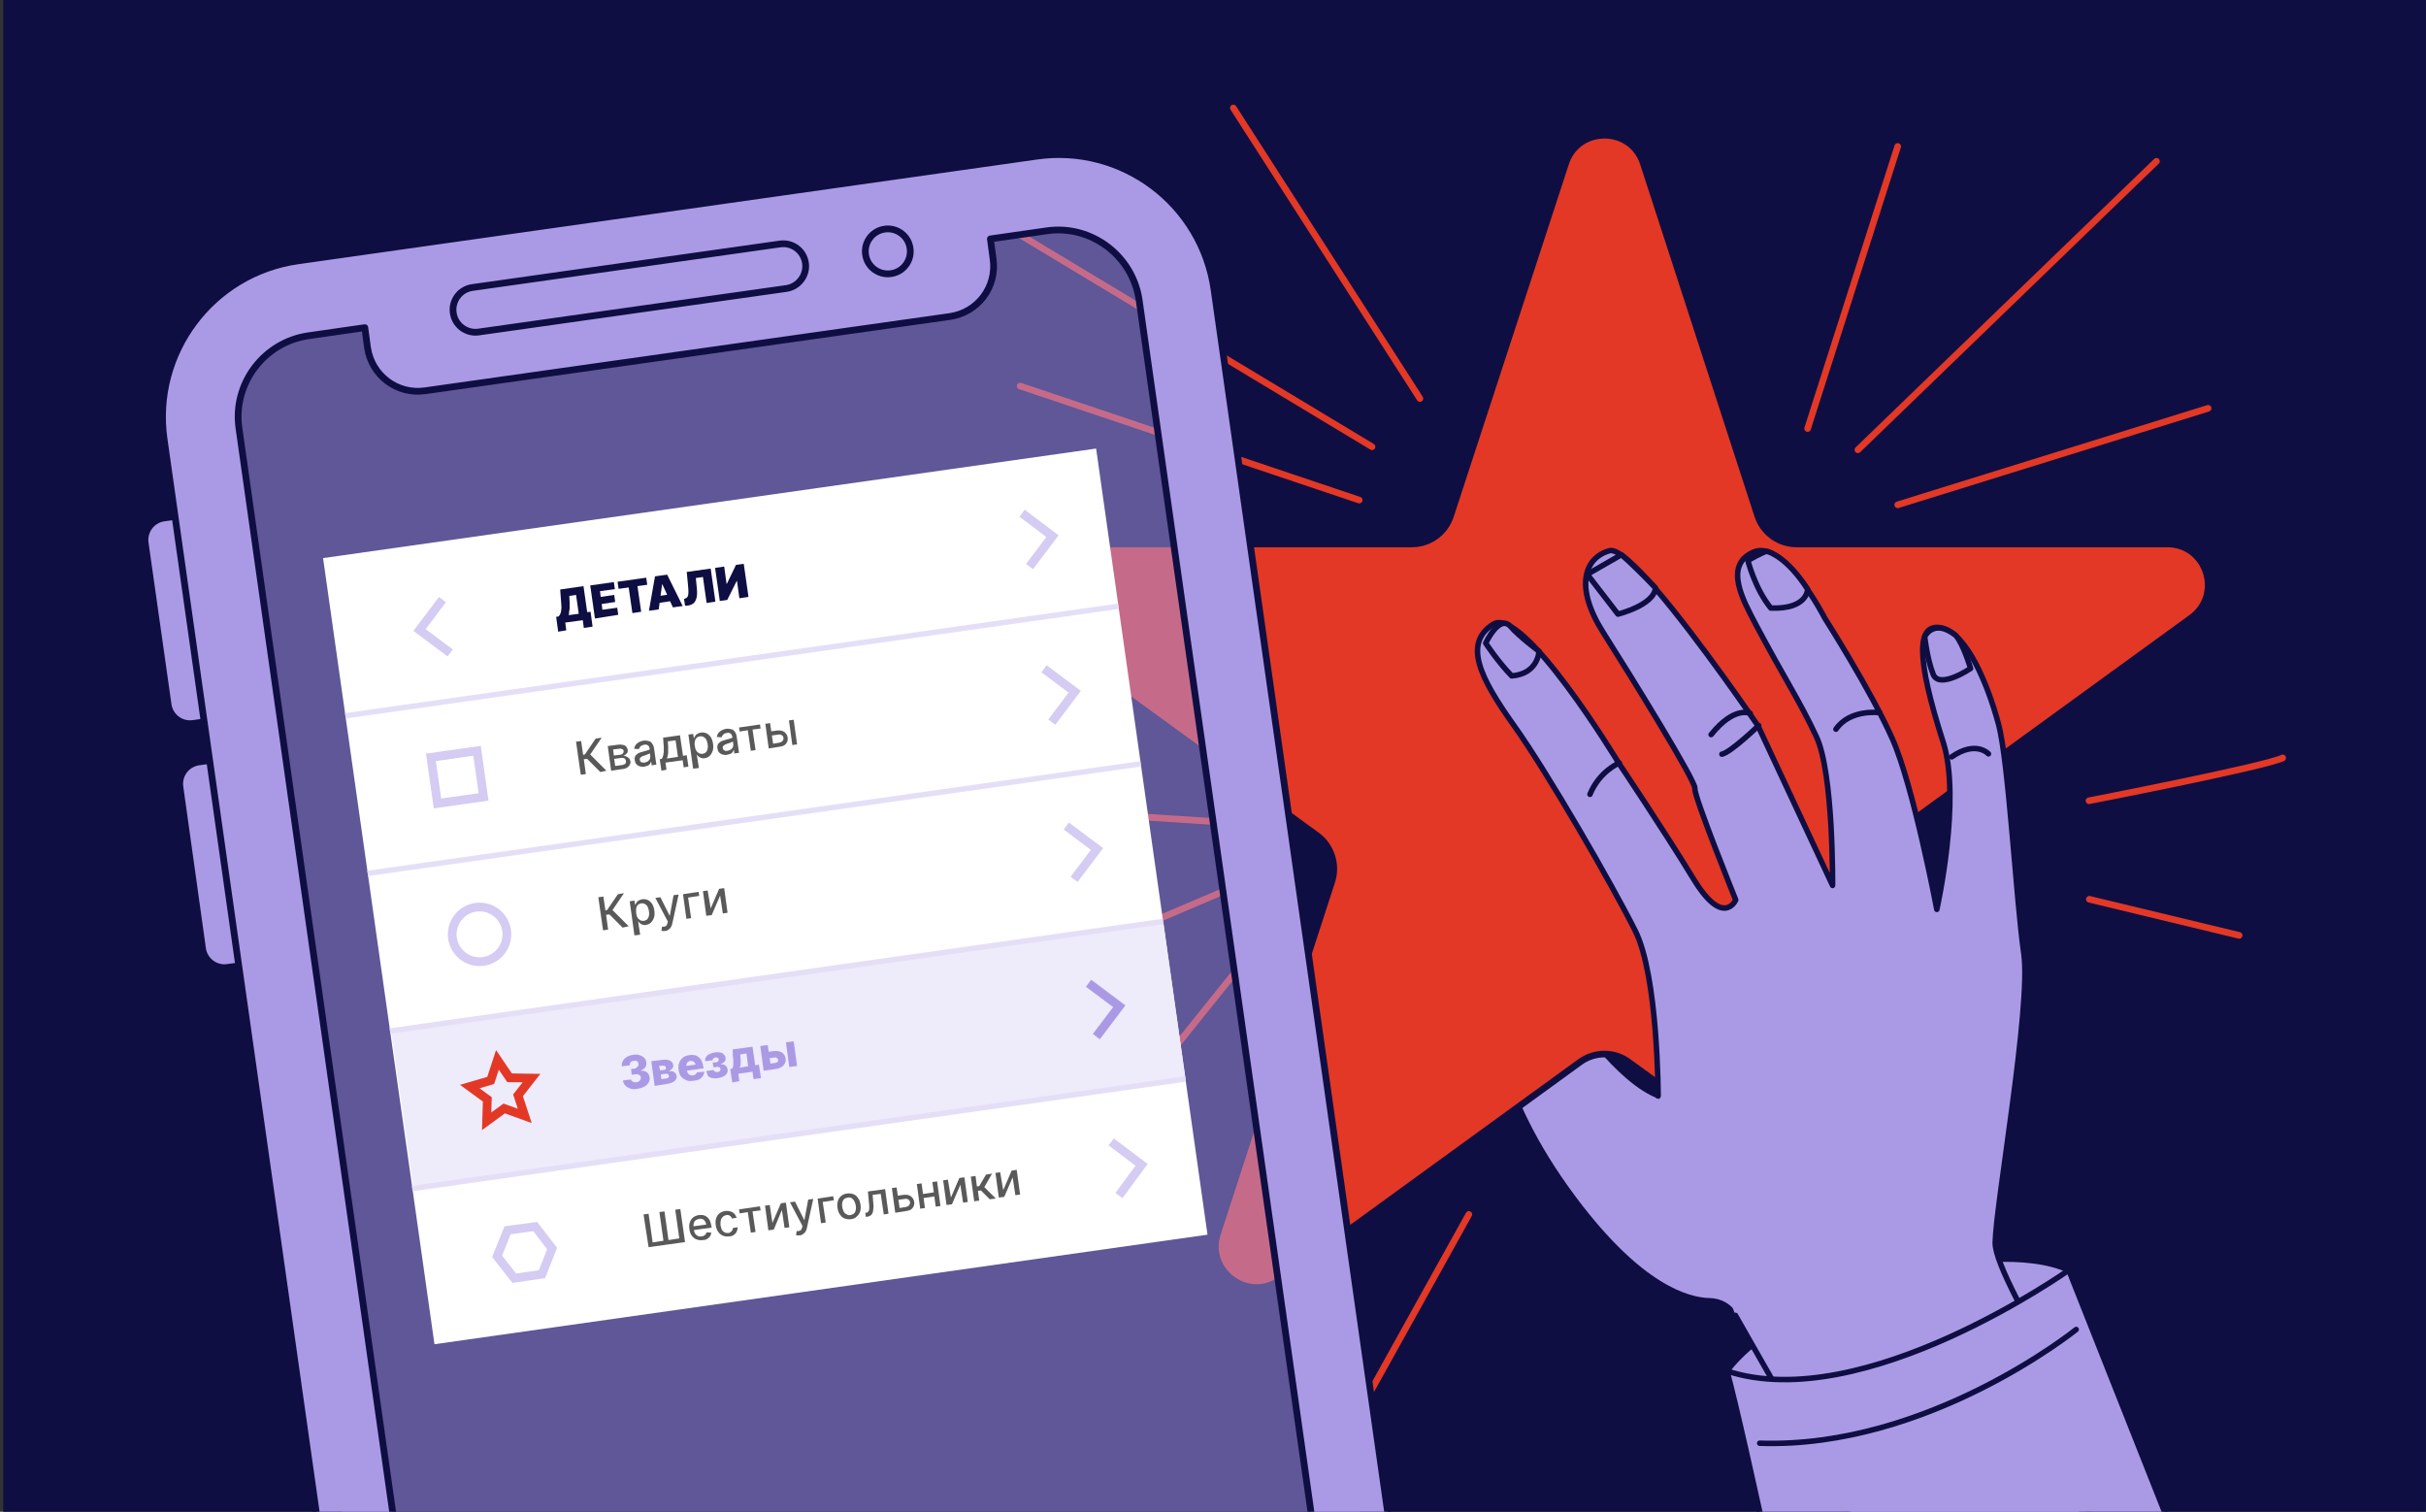 <svg width="719" height="448" viewBox="0 0 719 448" fill="none" xmlns="http://www.w3.org/2000/svg">
<rect x="0" y="0" width="719" height="448" fill="#333333" stroke="none"/>
<g clip-path="url(#clip0_9987_24937)">
<rect width="718" height="448" transform="translate(0.961)" fill="#0F0E42"/>
<path d="M402.828 418.398L435.328 359.898" stroke="#E33825" stroke-width="1.96" stroke-miterlimit="10" stroke-linecap="round" stroke-linejoin="round"/>
<path d="M365.528 262.897L252.328 311.097" stroke="#E33825" stroke-width="1.96" stroke-miterlimit="10" stroke-linecap="round" stroke-linejoin="round"/>
<path d="M377.228 274.197L322.328 342.697" stroke="#E33825" stroke-width="1.96" stroke-miterlimit="10" stroke-linecap="round" stroke-linejoin="round"/>
<path d="M360.327 243.497L264.227 237.297" stroke="#E33825" stroke-width="1.96" stroke-miterlimit="10" stroke-linecap="round" stroke-linejoin="round"/>
<path d="M406.631 132.397L291.031 62.797" stroke="#E33825" stroke-width="1.96" stroke-miterlimit="10" stroke-linecap="round" stroke-linejoin="round"/>
<path d="M402.828 148.198L302.328 114.398" stroke="#E33825" stroke-width="1.96" stroke-miterlimit="10" stroke-linecap="round" stroke-linejoin="round"/>
<path d="M420.831 118.1L365.531 32" stroke="#E33825" stroke-width="1.96" stroke-miterlimit="10" stroke-linecap="round" stroke-linejoin="round"/>
<path d="M496.126 325.899C484.626 324.699 472.626 310.099 456.726 287.699C447.726 275.099 439.926 272.499 434.426 274.199C428.726 275.999 426.926 283.399 431.026 287.799C446.126 303.899 441.226 321.599 466.526 355.399C485.926 381.299 500.026 385.399 506.826 385.499C509.826 385.599 512.526 387.099 514.026 389.599L531.326 418.399" fill="#AA9AE5"/>
<path d="M496.126 325.899C484.626 324.699 472.626 310.099 456.726 287.699C447.726 275.099 439.926 272.499 434.426 274.199C428.726 275.999 426.926 283.399 431.026 287.799C446.126 303.899 441.226 321.599 466.526 355.399C485.926 381.299 500.026 385.399 506.826 385.499C509.826 385.599 512.526 387.099 514.026 389.599L531.326 418.399" stroke="#0F0E42" stroke-width="1.631" stroke-miterlimit="10" stroke-linecap="round" stroke-linejoin="round"/>
<path d="M613.124 376.399C589.624 365.699 529.524 382.699 511.824 406.299C527.024 419.999 602.924 395.899 613.124 376.399Z" fill="#AA9AE5" stroke="#0F0E42" stroke-width="1.631" stroke-miterlimit="10" stroke-linecap="round" stroke-linejoin="round"/>
<path d="M487.025 48.399L520.925 152.799C522.525 157.799 527.225 161.199 532.425 161.199H642.325C654.025 161.199 658.925 176.199 649.425 183.099L560.625 247.599C556.425 250.699 554.625 256.199 556.225 261.199L590.125 365.599C593.725 376.799 580.925 386.099 571.425 379.199L482.625 314.699C478.425 311.599 472.625 311.599 468.325 314.699L379.525 379.199C370.025 386.099 357.225 376.799 360.825 365.599L394.725 261.199C396.325 256.199 394.525 250.699 390.325 247.599L301.525 183.099C292.025 176.199 296.925 161.199 308.625 161.199H418.425C423.725 161.199 428.325 157.799 429.925 152.799L464.025 48.399C467.625 37.299 483.425 37.299 487.025 48.399Z" fill="#E33825" stroke="#0F0E42" stroke-width="1.96" stroke-miterlimit="10" stroke-linecap="round" stroke-linejoin="round"/>
<path d="M514.324 389.799C514.324 389.799 561.524 472.799 562.724 473.499C563.924 474.199 631.624 441.399 631.624 441.399C631.624 441.399 591.124 379.899 591.324 368.299C591.524 356.699 602.024 298.399 599.824 282.699C597.524 266.999 595.324 225.299 592.224 214.299C589.224 203.299 583.124 187.899 575.524 186.099C567.924 184.399 567.824 194.799 575.924 219.999C581.324 236.799 574.024 269.499 574.024 269.499C574.024 269.499 567.124 232.999 560.824 218.899C554.524 204.699 540.824 183.199 540.824 183.199C540.824 183.199 528.824 159.699 519.724 163.599C510.624 167.499 516.824 178.199 520.124 184.599C529.024 201.399 533.224 207.399 538.324 218.299C543.424 229.199 543.124 262.399 543.124 262.399L521.024 215.099C521.024 215.099 503.624 189.499 490.424 174.199C484.424 167.299 479.324 162.599 477.024 163.199C469.524 165.299 466.624 173.999 475.124 187.399C483.624 200.799 502.724 231.699 502.324 233.699C501.924 235.699 514.424 266.699 514.424 266.699C514.424 266.699 510.824 275.099 501.924 260.499C493.024 245.899 479.724 226.099 479.724 226.099C479.724 226.099 451.424 179.299 442.524 184.999C433.724 190.599 438.424 200.599 448.624 214.899C458.824 229.199 477.824 262.199 484.624 275.799C491.424 289.299 491.424 324.799 491.424 324.799" fill="#AA9AE5"/>
<path d="M514.324 389.799C514.324 389.799 561.524 472.799 562.724 473.499C563.924 474.199 631.624 441.399 631.624 441.399C631.624 441.399 591.124 379.899 591.324 368.299C591.524 356.699 602.024 298.399 599.824 282.699C597.524 266.999 595.324 225.299 592.224 214.299C589.224 203.299 583.124 187.899 575.524 186.099C567.924 184.399 567.824 194.799 575.924 219.999C581.324 236.799 574.024 269.499 574.024 269.499C574.024 269.499 567.124 232.999 560.824 218.899C554.524 204.699 540.824 183.199 540.824 183.199C540.824 183.199 528.824 159.699 519.724 163.599C510.624 167.499 516.824 178.199 520.124 184.599C529.024 201.399 533.224 207.399 538.324 218.299C543.424 229.199 543.124 262.399 543.124 262.399L521.024 215.099C521.024 215.099 503.624 189.499 490.424 174.199C484.424 167.299 479.324 162.599 477.024 163.199C469.524 165.299 466.624 173.999 475.124 187.399C483.624 200.799 502.724 231.699 502.324 233.699C501.924 235.699 514.424 266.699 514.424 266.699C514.424 266.699 510.824 275.099 501.924 260.499C493.024 245.899 479.724 226.099 479.724 226.099C479.724 226.099 451.424 179.299 442.524 184.999C433.724 190.599 438.424 200.599 448.624 214.899C458.824 229.199 477.824 262.199 484.624 275.799C491.424 289.299 491.424 324.799 491.424 324.799" stroke="#0F0E42" stroke-width="1.631" stroke-miterlimit="10" stroke-linecap="round" stroke-linejoin="round"/>
<path d="M479.526 181.999C479.526 181.999 490.326 179.299 490.626 174.199C482.926 166.199 480.526 164.399 480.526 164.399L470.426 170.199L479.526 181.999Z" fill="#AA9AE5" stroke="#0F0E42" stroke-width="1.631" stroke-miterlimit="10" stroke-linecap="round" stroke-linejoin="round"/>
<path d="M456.124 192.999C456.124 192.999 455.924 199.699 448.024 200.299C443.924 196.099 440.324 190.599 440.324 190.599C440.324 190.599 444.324 181.999 447.624 185.599C450.424 188.799 456.124 192.999 456.124 192.999Z" fill="#AA9AE5" stroke="#0F0E42" stroke-width="1.631" stroke-miterlimit="10" stroke-linecap="round" stroke-linejoin="round"/>
<path d="M535.723 174.599C535.723 174.599 535.823 180.599 524.823 180.199C520.123 174.499 518.023 166.099 518.023 166.099C518.023 166.099 523.123 163.199 523.723 163.399C524.323 163.599 529.423 164.899 535.723 174.599Z" fill="#AA9AE5" stroke="#0F0E42" stroke-width="1.631" stroke-miterlimit="10" stroke-linecap="round" stroke-linejoin="round"/>
<path d="M584.026 198.099C584.026 198.099 574.726 204.399 572.926 199.799C571.126 195.199 570.426 188.699 570.426 188.699C570.426 188.699 573.026 183.099 579.626 188.299C581.926 190.899 584.026 198.099 584.026 198.099Z" fill="#AA9AE5" stroke="#0F0E42" stroke-width="1.631" stroke-miterlimit="10" stroke-linecap="round" stroke-linejoin="round"/>
<path d="M518.725 211.399C518.725 211.399 514.025 209.099 507.125 217.699" stroke="#0F0E42" stroke-width="1.631" stroke-miterlimit="10" stroke-linecap="round" stroke-linejoin="round"/>
<path d="M479.923 226.099C479.923 226.099 474.023 228.499 471.223 235.399" stroke="#0F0E42" stroke-width="1.631" stroke-miterlimit="10" stroke-linecap="round" stroke-linejoin="round"/>
<path d="M521.224 214.999C521.224 214.999 512.924 222.999 510.324 223.499" stroke="#0F0E42" stroke-width="1.631" stroke-miterlimit="10" stroke-linecap="round" stroke-linejoin="round"/>
<path d="M557.125 211.199C557.125 211.199 548.325 209.999 544.125 216.099" stroke="#0F0E42" stroke-width="1.631" stroke-miterlimit="10" stroke-linecap="round" stroke-linejoin="round"/>
<path d="M589.326 223.399C589.326 223.399 585.626 219.299 578.426 224.299" stroke="#0F0E42" stroke-width="1.631" stroke-miterlimit="10" stroke-linecap="round" stroke-linejoin="round"/>
<path d="M663.624 503.799L613.124 376.399C613.124 376.399 552.224 419.599 511.824 406.299C516.924 424.699 535.224 511.599 535.224 511.599C537.024 517.799 665.524 509.999 663.624 503.799Z" fill="#AA9AE5" stroke="#0F0E42" stroke-width="1.631" stroke-miterlimit="10" stroke-linecap="round" stroke-linejoin="round"/>
<path d="M615.323 393.999C615.323 393.999 571.423 429.399 521.523 427.699" stroke="#0F0E42" stroke-width="1.631" stroke-miterlimit="10" stroke-linecap="round" stroke-linejoin="round"/>
<path opacity="0.52" d="M303.525 60.999L95.725 90.399C71.525 93.799 54.625 116.299 58.025 140.499L118.525 567.199C121.925 591.399 144.425 608.299 168.625 604.899L376.425 575.399C400.625 571.999 417.525 549.499 414.125 525.299L353.625 98.699C350.225 74.499 327.725 57.599 303.525 60.999Z" fill="#AA9AE5"/>
<path d="M71.925 223.999L80.525 284.899L67.425 286.699C63.825 287.199 60.525 284.699 60.025 281.099L53.325 233.199C52.825 229.599 55.325 226.299 58.925 225.799L71.925 223.999Z" fill="#AA9AE5" stroke="#0F0E42" stroke-width="2" stroke-miterlimit="10" stroke-linecap="round" stroke-linejoin="round"/>
<path d="M61.625 151.699L70.225 212.599L57.225 214.399C53.625 214.899 50.325 212.399 49.825 208.799L43.025 160.899C42.525 157.299 45.025 153.999 48.625 153.499L61.625 151.699Z" fill="#AA9AE5" stroke="#0F0E42" stroke-width="2" stroke-miterlimit="10" stroke-linecap="round" stroke-linejoin="round"/>
<path d="M307.123 46.299L88.323 77.299C62.823 80.899 45.023 104.599 48.623 130.099L112.323 579.299C115.923 604.799 139.623 622.599 165.123 618.999L383.923 587.999C409.423 584.399 427.223 560.699 423.623 535.199L359.823 85.899C356.223 60.399 332.623 42.599 307.123 46.299ZM401.323 538.299C403.223 551.499 393.923 563.799 380.723 565.699L161.923 596.699C148.723 598.599 136.423 589.299 134.523 576.099L70.823 126.899C68.923 113.699 78.223 101.399 91.423 99.499L108.123 97.099L108.923 102.999C110.123 111.299 117.723 116.999 126.023 115.799L281.523 93.799C289.823 92.599 295.523 84.999 294.323 76.699L293.523 70.799L310.223 68.399C323.423 66.499 335.723 75.799 337.623 88.999L401.323 538.299Z" fill="#AA9AE5" stroke="#0F0E42" stroke-width="2" stroke-miterlimit="10" stroke-linecap="round" stroke-linejoin="round"/>
<path d="M233.025 85.499L141.825 98.399C138.225 98.899 134.825 96.399 134.325 92.699C133.825 89.099 136.325 85.699 140.025 85.199L231.225 72.299C234.825 71.799 238.225 74.299 238.725 77.999C239.225 81.599 236.625 84.999 233.025 85.499Z" fill="#AA9AE5" stroke="#0F0E42" stroke-width="2" stroke-miterlimit="10" stroke-linecap="round" stroke-linejoin="round"/>
<path d="M264.025 81.099C260.425 81.599 257.025 79.099 256.525 75.399C256.025 71.799 258.525 68.399 262.225 67.899C265.825 67.399 269.225 69.899 269.725 73.599C270.225 77.199 267.725 80.599 264.025 81.099Z" fill="#AA9AE5" stroke="#0F0E42" stroke-width="2" stroke-miterlimit="10" stroke-linecap="round" stroke-linejoin="round"/>
<path d="M324.859 132.926L95.75 165.391L128.763 398.362L357.872 365.896L324.859 132.926Z" fill="white"/>
<path d="M344.769 273.215L115.957 305.638L122.579 352.371L351.391 319.947L344.769 273.215Z" fill="#EEEBFA"/>
<path d="M331.359 178.87L102.25 211.335L102.474 212.92L331.584 180.454L331.359 178.87Z" fill="#E4DFF7"/>
<path d="M337.961 225.572L108.852 258.037L109.076 259.622L338.185 227.156L337.961 225.572Z" fill="#E4DFF7"/>
<path d="M344.562 272.274L115.453 304.739L115.678 306.323L344.787 273.858L344.562 272.274Z" fill="#E4DFF7"/>
<path d="M351.164 318.976L122.055 351.441L122.279 353.025L351.388 320.56L351.164 318.976Z" fill="#E4DFF7"/>
<path d="M133.428 193.497L124.328 186.697L131.128 177.697" stroke="#D4CCF2" stroke-width="2.588" stroke-miterlimit="10"/>
<path d="M309.426 198.197L318.526 204.997L311.726 213.997" stroke="#D4CCF2" stroke-width="2.588" stroke-miterlimit="10"/>
<path d="M302.926 152.097L311.926 158.897L305.126 167.897" stroke="#D4CCF2" stroke-width="2.588" stroke-miterlimit="10"/>
<path d="M316.027 244.797L325.127 251.597L318.327 260.597" stroke="#D4CCF2" stroke-width="2.588" stroke-miterlimit="10"/>
<path d="M322.625 291.397L331.725 298.197L324.925 307.197" stroke="#AA9AE5" stroke-width="2.588" stroke-miterlimit="10"/>
<path d="M329.328 338.397L338.328 345.197L331.628 354.297" stroke="#D4CCF2" stroke-width="2.588" stroke-miterlimit="10"/>
<path d="M141.382 222.501L127.719 224.437L129.655 238.101L143.318 236.164L141.382 222.501Z" stroke="#D4CCF2" stroke-width="2.588" stroke-miterlimit="10"/>
<path d="M142.127 284.997C146.601 284.997 150.227 281.37 150.227 276.897C150.227 272.423 146.601 268.797 142.127 268.797C137.654 268.797 134.027 272.423 134.027 276.897C134.027 281.37 137.654 284.997 142.127 284.997Z" stroke="#D4CCF2" stroke-width="2.588" stroke-miterlimit="10"/>
<path d="M147.427 314.097L151.027 319.397L157.527 319.497L153.527 324.597L155.527 330.697L149.427 328.497L144.227 332.297L144.427 325.797L139.227 321.997L145.427 320.197L147.427 314.097Z" stroke="#E33825" stroke-width="2.588" stroke-miterlimit="10"/>
<path d="M158.628 363.497L150.428 364.597L147.328 372.297L152.428 378.797L160.628 377.597L163.628 369.997L158.628 363.497Z" stroke="#D4CCF2" stroke-width="2.588" stroke-miterlimit="10"/>
<path d="M165.428 187.197L164.828 182.797L165.528 182.697C165.728 182.497 165.928 182.297 166.028 181.997C166.128 181.697 166.328 181.297 166.328 180.797C166.428 180.297 166.428 179.697 166.328 178.897L166.028 174.697L172.928 173.697L174.028 181.397L175.028 181.297L175.628 185.697L173.028 186.097L172.728 183.797L167.528 184.497L167.828 186.797L165.428 187.197ZM168.528 182.297L171.528 181.897L170.728 176.297L168.728 176.597L168.828 178.597C168.828 179.197 168.828 179.697 168.828 180.197C168.828 180.697 168.728 181.097 168.628 181.397C168.728 181.697 168.628 181.997 168.528 182.297Z" fill="#0F0E42"/>
<path d="M176.33 183.297L174.93 173.497L181.93 172.497L182.23 174.597L177.83 175.197L178.03 176.897L182.03 176.297L182.33 178.397L178.33 178.997L178.53 180.697L182.93 180.097L183.23 182.197L176.33 183.297Z" fill="#0F0E42"/>
<path d="M183.327 174.497L183.027 172.397L191.527 171.197L191.827 173.297L188.927 173.697L190.027 181.297L187.427 181.697L186.327 174.097L183.327 174.497Z" fill="#0F0E42"/>
<path d="M195.228 180.597L192.328 180.997L194.128 170.797L197.728 170.297L202.328 179.597L199.428 179.997L196.328 173.197H196.228L195.228 180.597ZM194.128 176.797L199.528 175.997L199.828 177.997L194.428 178.797L194.128 176.797Z" fill="#0F0E42"/>
<path d="M203.027 179.497L202.727 177.497L203.027 177.397C203.327 177.297 203.627 177.097 203.727 176.897C203.927 176.597 204.027 176.197 204.027 175.697C204.027 175.197 204.027 174.497 203.927 173.597L203.527 169.497L210.627 168.497L212.027 178.297L209.427 178.697L208.327 170.997L206.227 171.297L206.527 174.397C206.627 175.497 206.627 176.497 206.427 177.197C206.227 177.897 205.927 178.497 205.527 178.797C205.027 179.197 204.427 179.397 203.627 179.497H203.027Z" fill="#0F0E42"/>
<path d="M211.93 168.297L214.63 167.897L215.33 172.997H215.43L218.13 167.397L220.43 167.097L221.83 176.897L219.13 177.297L218.43 172.197H218.33L215.53 177.797L213.33 178.097L211.93 168.297Z" fill="#0F0E42"/>
<path d="M177.927 228.797L174.027 224.897L173.027 224.997L173.627 229.397L172.127 229.597L170.727 219.797L172.227 219.597L172.827 223.697L173.327 223.597L176.527 218.897L178.327 218.597L174.927 223.597L179.727 228.397L177.927 228.797Z" fill="#595959"/>
<path d="M181.125 228.397L180.125 221.097L183.125 220.697C183.925 220.597 184.625 220.697 185.125 220.897C185.625 221.197 185.925 221.597 186.025 222.197C186.125 222.597 186.025 222.997 185.725 223.297C185.525 223.597 185.125 223.797 184.725 223.997C185.025 223.997 185.325 223.997 185.625 224.197C185.925 224.297 186.125 224.497 186.425 224.697C186.625 224.897 186.725 225.197 186.825 225.597C186.925 225.997 186.825 226.297 186.625 226.697C186.425 226.997 186.225 227.297 185.825 227.497C185.425 227.697 185.025 227.897 184.525 227.897L181.125 228.397ZM181.925 223.897L183.625 223.697C183.925 223.697 184.125 223.597 184.325 223.497C184.525 223.397 184.625 223.297 184.725 223.097C184.825 222.897 184.825 222.797 184.825 222.597C184.825 222.297 184.625 222.097 184.425 221.997C184.125 221.897 183.825 221.797 183.425 221.897L181.725 222.097L181.925 223.897ZM182.325 226.997L184.525 226.697C184.925 226.597 185.125 226.497 185.325 226.297C185.525 226.097 185.525 225.897 185.525 225.597C185.525 225.297 185.325 224.997 185.125 224.797C184.925 224.597 184.625 224.597 184.225 224.597L182.025 224.897L182.325 226.997Z" fill="#595959"/>
<path d="M190.926 227.197C190.426 227.297 190.026 227.197 189.626 227.097C189.226 226.997 188.926 226.797 188.626 226.497C188.326 226.197 188.226 225.797 188.126 225.297C188.026 224.897 188.126 224.497 188.226 224.197C188.326 223.897 188.526 223.697 188.826 223.497C189.026 223.297 189.326 223.097 189.726 222.997C190.026 222.897 190.426 222.797 190.726 222.697C191.126 222.597 191.526 222.497 191.826 222.397C192.126 222.297 192.326 222.197 192.426 222.197C192.526 222.097 192.626 221.997 192.526 221.797C192.426 221.397 192.326 221.097 192.026 220.897C191.726 220.697 191.426 220.597 190.926 220.697C190.426 220.797 190.126 220.897 189.826 221.197C189.626 221.497 189.426 221.697 189.326 221.997L187.926 221.897C188.026 221.397 188.226 220.997 188.426 220.697C188.726 220.397 189.026 220.097 189.426 219.897C189.826 219.697 190.226 219.597 190.626 219.497C190.926 219.497 191.226 219.397 191.526 219.497C191.826 219.497 192.226 219.597 192.526 219.697C192.826 219.797 193.126 220.097 193.326 220.397C193.526 220.697 193.726 221.097 193.826 221.697L194.526 226.597L193.126 226.797L193.026 225.797H192.926C192.826 225.997 192.726 226.197 192.626 226.397C192.426 226.597 192.226 226.797 192.026 226.897C191.626 226.997 191.326 227.097 190.926 227.197ZM191.026 225.997C191.426 225.897 191.726 225.797 192.026 225.597C192.326 225.397 192.426 225.197 192.626 224.897C192.726 224.597 192.726 224.297 192.726 224.097L192.626 223.197C192.626 223.297 192.526 223.297 192.326 223.397C192.226 223.497 192.026 223.497 191.826 223.597C191.626 223.697 191.426 223.697 191.326 223.797C191.226 223.897 191.026 223.897 190.926 223.897C190.626 223.997 190.426 224.097 190.226 224.197C190.026 224.297 189.826 224.497 189.726 224.597C189.626 224.797 189.526 224.997 189.626 225.197C189.726 225.597 189.826 225.797 190.126 225.897C190.326 225.997 190.626 225.997 191.026 225.997Z" fill="#595959"/>
<path d="M196.027 228.397L195.527 224.997L196.127 224.897C196.227 224.697 196.327 224.597 196.427 224.297C196.527 224.097 196.527 223.797 196.627 223.597C196.627 223.297 196.727 222.997 196.727 222.597C196.727 222.197 196.727 221.797 196.727 221.397L196.527 218.597L201.527 217.897L202.427 223.997L203.527 223.797L204.027 227.197L202.627 227.397L202.327 225.297L197.227 225.997L197.527 228.097L196.027 228.397ZM197.627 224.797L200.927 224.297L200.227 219.397L197.927 219.697L198.027 221.197C198.027 221.997 198.027 222.697 198.027 223.197C197.927 223.897 197.827 224.397 197.627 224.797Z" fill="#595959"/>
<path d="M205.427 227.797L204.027 217.697L205.427 217.497L205.627 218.697H205.727C205.827 218.497 205.927 218.297 206.027 218.097C206.127 217.897 206.327 217.697 206.627 217.497C206.927 217.297 207.227 217.197 207.727 217.097C208.327 216.997 208.827 217.097 209.327 217.297C209.827 217.497 210.227 217.897 210.627 218.397C210.927 218.897 211.227 219.597 211.327 220.397C211.427 221.197 211.427 221.897 211.227 222.497C211.027 223.097 210.727 223.597 210.327 223.997C209.927 224.397 209.427 224.597 208.827 224.697C208.427 224.797 208.027 224.697 207.727 224.597C207.427 224.497 207.227 224.297 207.027 224.197C206.827 223.997 206.727 223.897 206.627 223.697H206.527L207.127 227.597L205.427 227.797ZM205.927 221.097C206.027 221.597 206.127 222.097 206.327 222.397C206.527 222.797 206.827 222.997 207.127 223.197C207.427 223.397 207.827 223.397 208.227 223.397C208.627 223.297 209.027 223.197 209.227 222.897C209.527 222.597 209.627 222.297 209.727 221.897C209.827 221.497 209.827 220.997 209.727 220.497C209.627 219.997 209.527 219.597 209.327 219.197C209.127 218.797 208.827 218.597 208.527 218.397C208.227 218.197 207.827 218.197 207.427 218.197C207.027 218.297 206.727 218.397 206.427 218.697C206.127 218.997 206.027 219.297 205.927 219.697C205.827 220.197 205.827 220.597 205.927 221.097Z" fill="#595959"/>
<path d="M215.426 223.697C214.926 223.797 214.526 223.697 214.126 223.597C213.726 223.497 213.426 223.297 213.126 222.997C212.826 222.697 212.726 222.297 212.626 221.797C212.526 221.397 212.626 220.997 212.726 220.697C212.826 220.397 213.026 220.197 213.326 219.997C213.526 219.797 213.826 219.597 214.226 219.497C214.526 219.397 214.926 219.297 215.226 219.197C215.626 219.097 216.026 218.997 216.326 218.897C216.626 218.797 216.826 218.697 216.926 218.697C217.026 218.597 217.126 218.497 217.026 218.297C216.926 217.897 216.826 217.597 216.526 217.397C216.226 217.197 215.926 217.097 215.426 217.197C214.926 217.297 214.626 217.397 214.326 217.697C214.126 217.997 213.926 218.197 213.826 218.497L212.426 218.397C212.526 217.897 212.726 217.497 212.926 217.197C213.226 216.897 213.526 216.597 213.926 216.397C214.326 216.197 214.726 216.097 215.126 215.997C215.426 215.997 215.726 215.897 216.026 215.997C216.326 215.997 216.726 216.097 217.026 216.197C217.326 216.297 217.626 216.597 217.826 216.897C218.026 217.197 218.226 217.597 218.326 218.197L219.026 223.097L217.626 223.297L217.526 222.297H217.426C217.326 222.497 217.226 222.697 217.126 222.897C216.926 223.097 216.726 223.297 216.526 223.397C216.226 223.497 215.826 223.597 215.426 223.697ZM215.626 222.497C216.026 222.397 216.326 222.297 216.626 222.097C216.926 221.897 217.026 221.697 217.226 221.397C217.326 221.097 217.326 220.797 217.326 220.597L217.226 219.697C217.226 219.797 217.126 219.797 216.926 219.897C216.826 219.997 216.626 219.997 216.426 220.097C216.226 220.197 216.026 220.197 215.926 220.297C215.726 220.297 215.626 220.397 215.526 220.397C215.226 220.497 215.026 220.597 214.826 220.697C214.626 220.797 214.426 220.997 214.326 221.097C214.226 221.297 214.126 221.497 214.226 221.697C214.326 222.097 214.426 222.297 214.726 222.397C214.826 222.497 215.226 222.597 215.626 222.497Z" fill="#595959"/>
<path d="M219.227 216.797L219.027 215.597L225.227 214.697L225.427 215.897L223.027 216.197L223.927 222.297L222.527 222.497L221.627 216.397L219.227 216.797Z" fill="#595959"/>
<path d="M228.128 216.797L230.228 216.497C231.128 216.397 231.828 216.497 232.428 216.897C232.928 217.297 233.328 217.797 233.428 218.497C233.528 218.997 233.428 219.397 233.328 219.797C233.128 220.197 232.928 220.497 232.528 220.797C232.128 221.097 231.628 221.197 231.028 221.297L227.828 221.797L226.828 214.497L228.228 214.297L229.128 220.397L230.928 220.097C231.328 219.997 231.628 219.897 231.928 219.597C232.128 219.297 232.228 219.097 232.228 218.697C232.128 218.297 232.028 218.097 231.728 217.897C231.428 217.697 231.128 217.597 230.628 217.697L228.528 217.997L228.128 216.797ZM234.828 220.797L233.828 213.497L235.228 213.297L236.228 220.597L234.828 220.797Z" fill="#595959"/>
<path d="M184.528 274.897L180.628 270.997L179.628 271.097L180.228 275.497L178.728 275.697L177.328 265.897L178.828 265.697L179.428 269.797L179.928 269.697L183.128 264.997L184.928 264.697L181.528 269.697L186.328 274.497L184.528 274.897Z" fill="#595959"/>
<path d="M188.029 277.197L186.629 267.097L188.029 266.897L188.229 268.097H188.329C188.429 267.897 188.529 267.697 188.629 267.497C188.729 267.297 188.929 267.097 189.229 266.897C189.529 266.697 189.829 266.597 190.329 266.497C190.929 266.397 191.429 266.497 191.929 266.697C192.429 266.897 192.829 267.297 193.229 267.797C193.529 268.297 193.829 268.997 193.929 269.797C194.029 270.597 194.029 271.297 193.829 271.897C193.629 272.497 193.329 272.997 192.929 273.397C192.529 273.797 192.029 273.997 191.429 274.097C191.029 274.197 190.629 274.097 190.329 273.997C190.029 273.897 189.829 273.697 189.629 273.597C189.429 273.397 189.329 273.297 189.229 273.097H189.129L189.729 276.997L188.029 277.197ZM188.529 270.597C188.629 271.097 188.729 271.597 188.929 271.897C189.129 272.297 189.429 272.497 189.729 272.697C190.029 272.897 190.429 272.897 190.829 272.897C191.229 272.797 191.629 272.697 191.829 272.397C192.129 272.097 192.229 271.797 192.329 271.397C192.429 270.997 192.429 270.497 192.329 269.997C192.229 269.497 192.129 269.097 191.929 268.697C191.729 268.297 191.429 268.097 191.129 267.897C190.829 267.697 190.429 267.697 190.029 267.697C189.629 267.797 189.329 267.897 189.029 268.197C188.729 268.497 188.629 268.797 188.529 269.197C188.529 269.597 188.529 270.097 188.529 270.597Z" fill="#595959"/>
<path d="M197.027 275.897C196.827 275.897 196.627 275.897 196.427 275.897C196.227 275.897 196.127 275.897 196.027 275.797L196.227 274.597C196.627 274.697 196.927 274.597 197.227 274.497C197.527 274.397 197.627 274.097 197.827 273.597L197.927 273.097L194.227 266.097L195.727 265.897L198.427 271.297H198.527L199.627 265.297L201.127 265.097L199.227 273.797C199.127 274.197 199.027 274.497 198.827 274.797C198.627 275.097 198.427 275.297 198.127 275.497C197.727 275.797 197.427 275.897 197.027 275.897Z" fill="#595959"/>
<path d="M207.03 264.297L207.23 265.497L203.93 265.997L204.83 272.097L203.43 272.297L202.43 264.997L207.03 264.297Z" fill="#595959"/>
<path d="M210.628 269.197L213.128 263.397L214.628 263.197L215.628 270.497L214.228 270.697L213.428 265.397L210.928 271.197L209.328 271.397L208.328 264.097L209.728 263.897L210.628 269.197Z" fill="#595959"/>
<path d="M188.827 322.697C188.127 322.797 187.427 322.797 186.827 322.597C186.227 322.397 185.727 322.097 185.327 321.697C184.927 321.297 184.727 320.797 184.627 320.197L187.027 319.897C187.027 320.097 187.127 320.297 187.327 320.397C187.527 320.497 187.627 320.597 187.927 320.697C188.127 320.797 188.427 320.797 188.727 320.697C189.027 320.697 189.227 320.597 189.427 320.397C189.627 320.297 189.727 320.097 189.827 319.897C189.927 319.697 189.927 319.497 189.927 319.297C189.927 319.097 189.827 318.897 189.627 318.697C189.427 318.497 189.227 318.397 189.027 318.397C188.727 318.297 188.427 318.297 188.127 318.397L187.227 318.497L187.027 316.797L187.927 316.697C188.227 316.697 188.427 316.597 188.627 316.397C188.827 316.297 189.027 316.097 189.127 315.897C189.227 315.697 189.227 315.497 189.227 315.297C189.227 315.097 189.127 314.897 189.027 314.697C188.927 314.497 188.727 314.397 188.527 314.397C188.327 314.297 188.127 314.297 187.827 314.397C187.527 314.397 187.327 314.497 187.127 314.597C186.927 314.697 186.827 314.897 186.727 315.097C186.627 315.297 186.627 315.497 186.627 315.697L184.327 315.997C184.227 315.397 184.327 314.897 184.627 314.397C184.927 313.897 185.227 313.497 185.827 313.197C186.327 312.897 186.927 312.697 187.627 312.597C188.327 312.497 188.927 312.497 189.527 312.697C190.127 312.897 190.527 313.097 190.927 313.497C191.327 313.897 191.527 314.297 191.527 314.897C191.627 315.497 191.527 315.897 191.227 316.297C190.927 316.697 190.527 316.997 189.927 317.197V317.297C190.727 317.297 191.327 317.397 191.727 317.797C192.127 318.097 192.427 318.597 192.527 319.197C192.627 319.797 192.527 320.297 192.227 320.797C191.927 321.297 191.527 321.697 191.027 321.997C190.227 322.397 189.527 322.597 188.827 322.697Z" fill="#AA9AE5"/>
<path d="M194.027 321.797L193.027 314.497L196.227 314.097C197.127 313.997 197.927 313.997 198.527 314.297C199.127 314.597 199.427 314.997 199.527 315.697C199.627 316.097 199.427 316.397 199.227 316.697C198.927 316.997 198.527 317.297 198.027 317.397C198.527 317.397 198.927 317.397 199.327 317.497C199.727 317.597 199.927 317.797 200.127 317.997C200.327 318.197 200.427 318.497 200.527 318.797C200.627 319.197 200.527 319.597 200.327 319.897C200.127 320.197 199.827 320.497 199.427 320.697C199.027 320.897 198.427 321.097 197.827 321.197L194.027 321.797ZM195.627 317.197L196.727 317.097C196.927 317.097 197.027 316.997 197.127 316.997C197.227 316.997 197.327 316.797 197.327 316.697C197.427 316.597 197.427 316.497 197.327 316.297C197.327 316.097 197.227 315.997 197.027 315.897C196.827 315.797 196.627 315.797 196.327 315.797L195.327 315.897L195.627 317.197ZM196.027 319.797L197.527 319.597C197.727 319.597 197.927 319.497 198.127 319.297C198.227 319.197 198.327 318.997 198.227 318.797C198.227 318.597 198.127 318.397 197.927 318.297C197.727 318.197 197.527 318.197 197.327 318.197L195.827 318.397L196.027 319.797Z" fill="#AA9AE5"/>
<path d="M205.326 320.297C204.526 320.397 203.926 320.397 203.326 320.097C202.726 319.797 202.226 319.497 201.826 318.997C201.426 318.497 201.226 317.797 201.126 316.997C201.026 316.197 201.026 315.597 201.326 314.897C201.526 314.297 201.926 313.797 202.426 313.397C202.926 312.997 203.526 312.797 204.326 312.697C204.826 312.597 205.326 312.597 205.826 312.697C206.326 312.797 206.726 312.997 207.026 313.297C207.426 313.597 207.726 313.897 207.926 314.397C208.126 314.797 208.326 315.397 208.426 315.997L208.526 316.597L202.126 317.497L201.926 316.097L206.126 315.497C206.126 315.297 206.026 314.997 205.826 314.897C205.726 314.697 205.526 314.597 205.326 314.497C205.126 314.397 204.826 314.397 204.626 314.397C204.326 314.397 204.126 314.497 203.926 314.697C203.726 314.797 203.626 314.997 203.526 315.197C203.426 315.397 203.426 315.697 203.426 315.897L203.626 317.297C203.626 317.597 203.726 317.897 203.926 318.097C204.026 318.297 204.226 318.497 204.526 318.597C204.726 318.697 205.026 318.697 205.326 318.697C205.526 318.697 205.726 318.597 205.926 318.497C206.126 318.397 206.226 318.297 206.326 318.197C206.426 318.097 206.526 317.897 206.526 317.797L208.726 317.597C208.726 318.097 208.526 318.497 208.326 318.897C208.026 319.297 207.726 319.597 207.226 319.897C206.526 320.097 205.926 320.297 205.326 320.297Z" fill="#AA9AE5"/>
<path d="M209.328 317.397L211.528 317.097C211.528 317.297 211.728 317.497 211.928 317.597C212.128 317.697 212.328 317.697 212.628 317.697C212.928 317.697 213.128 317.597 213.328 317.397C213.528 317.197 213.528 316.997 213.528 316.797C213.528 316.597 213.428 316.497 213.328 316.397C213.228 316.297 213.128 316.197 212.928 316.197C212.828 316.197 212.628 316.097 212.428 316.197L211.428 316.297L211.228 314.897L212.228 314.797C212.528 314.797 212.728 314.697 212.828 314.497C212.928 314.397 213.028 314.197 213.028 313.997C213.028 313.797 212.928 313.597 212.728 313.497C212.528 313.397 212.328 313.297 212.028 313.397C211.728 313.397 211.528 313.497 211.428 313.697C211.228 313.797 211.228 313.997 211.228 314.197L209.028 314.497C208.928 313.997 209.028 313.597 209.228 313.297C209.428 312.997 209.728 312.597 210.228 312.397C210.628 312.197 211.128 311.997 211.728 311.897C212.328 311.797 212.928 311.797 213.428 311.897C213.928 311.997 214.328 312.197 214.528 312.497C214.828 312.797 215.028 313.097 215.028 313.597C215.128 313.997 215.028 314.297 214.728 314.597C214.528 314.897 214.128 315.097 213.628 315.297V315.397C213.928 315.397 214.228 315.397 214.528 315.497C214.828 315.597 215.028 315.797 215.228 315.997C215.428 316.197 215.528 316.497 215.628 316.897C215.728 317.397 215.628 317.797 215.428 318.097C215.228 318.497 214.828 318.797 214.428 318.997C214.028 319.197 213.428 319.397 212.828 319.497C212.228 319.597 211.628 319.597 211.128 319.497C210.628 319.397 210.228 319.197 209.828 318.897C209.628 318.297 209.428 317.897 209.328 317.397Z" fill="#AA9AE5"/>
<path d="M217.026 320.797L216.426 316.797L216.926 316.697C217.126 316.597 217.226 316.397 217.226 316.197C217.326 315.897 217.326 315.697 217.326 315.297C217.326 314.997 217.326 314.597 217.326 314.297C217.326 313.897 217.326 313.597 217.226 313.297L217.126 310.997L223.026 310.197L223.826 315.697L224.926 315.497L225.526 319.497L223.326 319.797L223.026 317.597L218.826 318.197L219.126 320.397L217.026 320.797ZM219.226 316.397L221.726 315.997L221.226 312.197L219.426 312.497V312.997C219.526 313.797 219.526 314.497 219.526 314.997C219.526 315.597 219.426 315.997 219.226 316.397Z" fill="#AA9AE5"/>
<path d="M227.028 311.797L229.228 311.497C230.228 311.397 231.028 311.497 231.728 311.897C232.328 312.297 232.728 312.897 232.828 313.697C232.928 314.197 232.828 314.697 232.628 315.097C232.428 315.497 232.128 315.897 231.628 316.197C231.128 316.497 230.628 316.697 229.928 316.797L226.328 317.297L225.328 309.997L227.528 309.697L228.328 315.197L229.728 314.997C230.028 314.997 230.228 314.797 230.428 314.697C230.628 314.497 230.628 314.297 230.628 314.097C230.628 313.897 230.428 313.697 230.228 313.497C230.028 313.397 229.728 313.297 229.428 313.397L227.228 313.697L227.028 311.797ZM233.928 316.197L232.928 308.897L235.228 308.597L236.228 315.897L233.928 316.197Z" fill="#AA9AE5"/>
<path d="M190.727 359.897L192.227 359.697L193.427 368.197L196.627 367.697L195.427 359.197L196.927 358.997L198.127 367.497L201.327 366.997L200.127 358.497L201.627 358.297L203.027 368.097L192.227 369.597L190.727 359.897Z" fill="#595959"/>
<path d="M208.327 367.497C207.627 367.597 206.927 367.497 206.427 367.297C205.827 367.097 205.427 366.697 205.027 366.197C204.627 365.697 204.427 364.997 204.327 364.297C204.227 363.497 204.227 362.897 204.427 362.297C204.627 361.697 204.927 361.197 205.427 360.797C205.927 360.397 206.427 360.197 207.127 360.097C207.527 359.997 207.927 360.097 208.327 360.097C208.727 360.197 209.127 360.297 209.427 360.597C209.827 360.797 210.027 361.197 210.327 361.597C210.527 361.997 210.727 362.597 210.827 363.297L210.927 363.797L205.127 364.597L204.927 363.497L209.327 362.897C209.227 362.497 209.127 362.197 208.927 361.897C208.727 361.597 208.527 361.397 208.227 361.297C207.927 361.197 207.627 361.097 207.227 361.197C206.827 361.297 206.527 361.397 206.227 361.597C205.927 361.797 205.727 362.097 205.627 362.497C205.527 362.797 205.527 363.197 205.527 363.597L205.627 364.397C205.727 364.897 205.827 365.297 206.027 365.597C206.227 365.897 206.527 366.097 206.827 366.297C207.127 366.397 207.527 366.497 207.927 366.397C208.227 366.397 208.427 366.297 208.627 366.197C208.827 366.097 209.027 365.897 209.127 365.797C209.227 365.597 209.327 365.397 209.427 365.197L210.827 365.297C210.727 365.697 210.627 366.097 210.427 366.397C210.227 366.697 209.827 366.997 209.527 367.197C209.227 367.397 208.827 367.497 208.327 367.497Z" fill="#595959"/>
<path d="M216.128 366.397C215.428 366.497 214.828 366.397 214.228 366.197C213.628 365.897 213.228 365.597 212.828 364.997C212.428 364.497 212.228 363.797 212.128 363.097C212.028 362.397 212.028 361.697 212.228 361.097C212.428 360.497 212.728 359.997 213.228 359.597C213.728 359.197 214.228 358.997 214.928 358.897C215.528 358.797 216.028 358.897 216.428 358.997C216.928 359.097 217.328 359.397 217.628 359.697C217.928 359.997 218.128 360.397 218.328 360.897L216.928 361.097C216.828 360.797 216.628 360.497 216.328 360.297C216.028 360.097 215.628 359.997 215.228 360.097C214.828 360.197 214.528 360.297 214.228 360.597C213.928 360.897 213.728 361.197 213.628 361.597C213.528 361.997 213.528 362.497 213.528 362.997C213.628 363.497 213.728 363.997 213.928 364.397C214.128 364.797 214.428 364.997 214.728 365.197C215.028 365.397 215.428 365.397 215.828 365.397C216.128 365.397 216.328 365.297 216.528 365.097C216.728 364.997 216.928 364.797 217.028 364.597C217.128 364.397 217.228 364.097 217.228 363.897L218.628 363.697C218.628 364.197 218.528 364.597 218.328 364.997C218.128 365.397 217.828 365.797 217.428 365.997C217.228 366.197 216.728 366.397 216.128 366.397Z" fill="#595959"/>
<path d="M219.227 359.597L219.027 358.397L225.227 357.497L225.427 358.697L223.027 358.997L223.927 365.097L222.527 365.297L221.627 359.197L219.227 359.597Z" fill="#595959"/>
<path d="M228.927 362.397L231.427 356.597L232.927 356.397L233.927 363.697L232.527 363.897L231.727 358.597L229.327 364.397L227.727 364.597L226.727 357.297L228.127 357.097L228.927 362.397Z" fill="#595959"/>
<path d="M236.925 366.097C236.725 366.097 236.525 366.097 236.325 366.097C236.125 366.097 236.025 366.097 235.925 365.997L236.125 364.797C236.525 364.897 236.825 364.797 237.125 364.697C237.425 364.597 237.525 364.297 237.725 363.797L237.825 363.297L234.125 356.297L235.625 356.097L238.325 361.497H238.425L239.525 355.497L241.025 355.297L239.125 363.997C239.025 364.397 238.925 364.697 238.725 364.997C238.525 365.297 238.325 365.497 238.025 365.697C237.625 365.997 237.325 366.097 236.925 366.097Z" fill="#595959"/>
<path d="M246.928 354.497L247.128 355.697L243.828 356.197L244.728 362.297L243.328 362.497L242.328 355.197L246.928 354.497Z" fill="#595959"/>
<path d="M252.226 361.297C251.526 361.397 250.926 361.297 250.326 361.097C249.726 360.897 249.326 360.497 248.926 359.897C248.526 359.397 248.326 358.697 248.226 357.997C248.126 357.197 248.126 356.597 248.326 355.897C248.526 355.297 248.826 354.797 249.326 354.397C249.826 353.997 250.326 353.797 251.026 353.697C251.726 353.597 252.326 353.697 252.926 353.897C253.526 354.097 253.926 354.497 254.326 355.097C254.726 355.597 254.926 356.297 255.026 356.997C255.126 357.797 255.126 358.397 254.926 358.997C254.726 359.597 254.426 360.097 253.926 360.497C253.526 360.997 252.926 361.197 252.226 361.297ZM252.026 360.097C252.426 359.997 252.826 359.897 253.126 359.597C253.426 359.297 253.526 358.997 253.626 358.597C253.726 358.197 253.726 357.697 253.626 357.297C253.526 356.797 253.426 356.397 253.226 355.997C253.026 355.597 252.726 355.297 252.426 355.097C252.126 354.897 251.726 354.797 251.226 354.897C250.826 354.997 250.426 355.097 250.126 355.397C249.826 355.697 249.726 355.997 249.626 356.397C249.526 356.797 249.526 357.297 249.626 357.697C249.726 358.197 249.826 358.597 250.026 358.997C250.226 359.397 250.526 359.697 250.826 359.797C251.226 360.097 251.626 360.197 252.026 360.097Z" fill="#595959"/>
<path d="M256.626 360.597L256.426 359.397H256.726C256.926 359.397 257.126 359.297 257.226 359.197C257.326 359.097 257.426 358.897 257.526 358.697C257.626 358.497 257.626 358.197 257.626 357.797C257.626 357.397 257.626 356.997 257.526 356.397L257.226 353.097L262.326 352.397L263.326 359.697L261.926 359.897L261.026 353.797L258.626 354.097L258.826 356.597C258.926 357.197 258.926 357.697 258.826 358.197C258.826 358.697 258.726 359.097 258.626 359.397C258.526 359.697 258.326 359.997 258.026 360.197C257.726 360.397 257.426 360.497 257.026 360.597H256.626Z" fill="#595959"/>
<path d="M265.628 354.397L267.728 354.097C268.628 353.997 269.328 354.097 269.928 354.497C270.428 354.897 270.828 355.397 270.928 356.097C271.028 356.597 270.928 356.997 270.828 357.397C270.628 357.797 270.428 358.097 270.028 358.397C269.628 358.697 269.128 358.797 268.528 358.897L265.328 359.397L264.328 352.097L265.728 351.897L266.628 357.997L268.428 357.697C268.828 357.597 269.128 357.497 269.428 357.197C269.628 356.897 269.728 356.697 269.728 356.297C269.628 355.897 269.528 355.697 269.228 355.497C268.928 355.297 268.628 355.197 268.128 355.297L266.028 355.597L265.628 354.397Z" fill="#595959"/>
<path d="M273.127 350.697L274.127 357.997L272.727 358.197L271.727 350.897L273.127 350.697ZM277.127 353.297L277.327 354.497L273.327 355.097L273.127 353.897L277.127 353.297ZM277.727 350.097L278.727 357.397L277.327 357.597L276.327 350.297L277.727 350.097Z" fill="#595959"/>
<path d="M281.827 354.897L284.327 349.097L285.827 348.897L286.827 356.197L285.427 356.397L284.627 351.097L282.127 356.897L280.527 357.097L279.527 349.797L280.927 349.597L281.827 354.897Z" fill="#595959"/>
<path d="M288.727 355.997L287.727 348.697L289.127 348.497L289.527 351.597L290.227 351.497L292.227 348.097L294.027 347.797L291.727 351.797L295.127 355.197L293.327 355.397L290.727 352.797L289.827 352.897L290.227 355.797L288.727 355.997Z" fill="#595959"/>
<path d="M297.327 352.697L299.827 346.897L301.327 346.697L302.327 353.997L300.927 354.197L300.127 348.897L297.627 354.697L296.027 354.897L295.027 347.597L296.427 347.397L297.327 352.697Z" fill="#595959"/>
<path d="M550.625 133.297L639.125 47.797" stroke="#E33825" stroke-width="1.96" stroke-miterlimit="10" stroke-linecap="round" stroke-linejoin="round"/>
<path d="M535.727 126.998L562.427 43.398" stroke="#E33825" stroke-width="1.96" stroke-miterlimit="10" stroke-linecap="round" stroke-linejoin="round"/>
<path d="M562.43 149.6L654.43 121" stroke="#E33825" stroke-width="1.96" stroke-miterlimit="10" stroke-linecap="round" stroke-linejoin="round"/>
<path d="M676.525 224.598C671.625 227.098 619.125 237.298 619.125 237.298" stroke="#E33825" stroke-width="1.96" stroke-miterlimit="10" stroke-linecap="round" stroke-linejoin="round"/>
<path d="M619.227 266.5L663.627 277.2" stroke="#E33825" stroke-width="1.96" stroke-miterlimit="10" stroke-linecap="round" stroke-linejoin="round"/>
</g>
<defs>
<clipPath id="clip0_9987_24937">
<rect width="718" height="448" fill="white" transform="translate(0.961)"/>
</clipPath>
</defs>
</svg>
